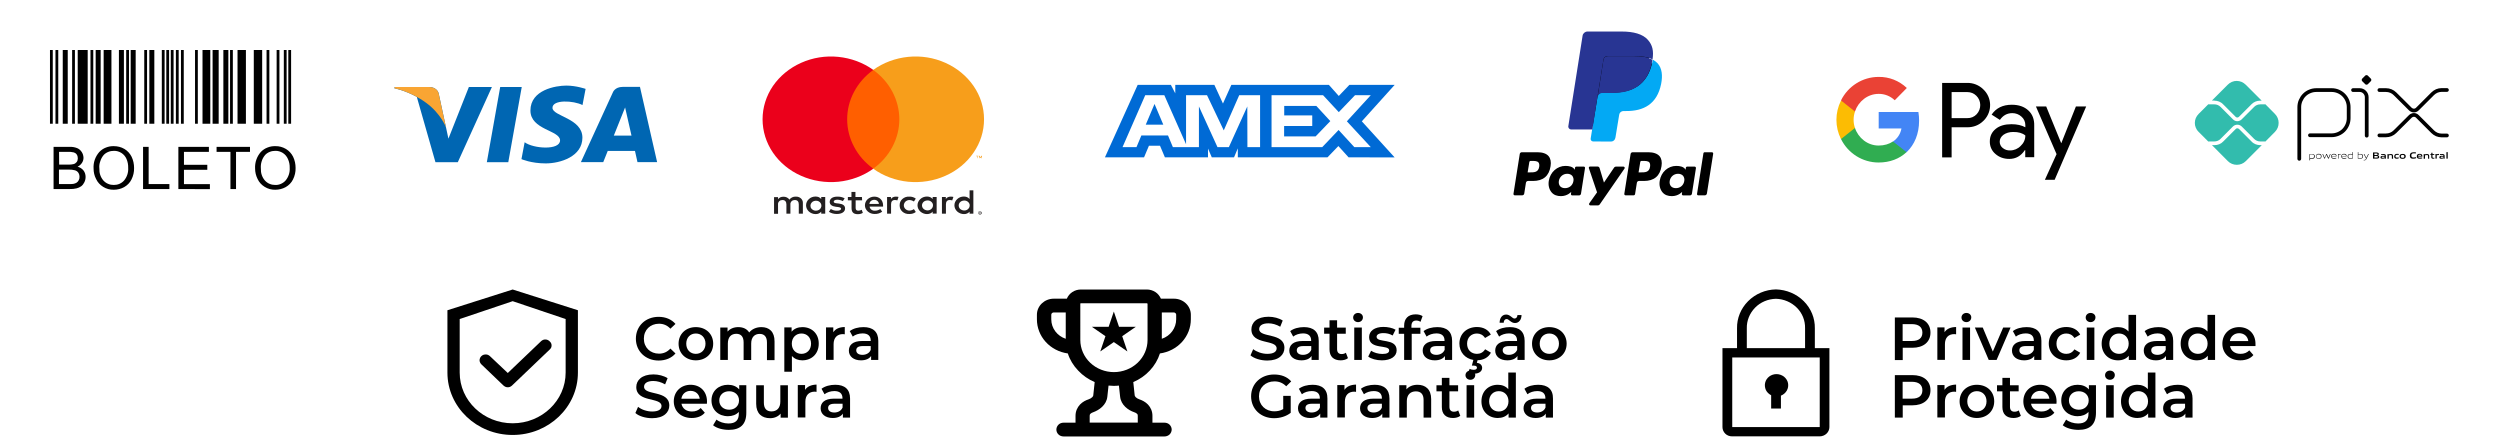 <svg xmlns="http://www.w3.org/2000/svg" xmlns:xlink="http://www.w3.org/1999/xlink" id="Camada_1" x="0px" y="0px" viewBox="0 0 2506 438" style="enable-background:new 0 0 2506 438;" xml:space="preserve"><style type="text/css">	.st0{fill-rule:evenodd;clip-rule:evenodd;}	.st1{fill:none;stroke:#000000;stroke-width:3.758;stroke-linecap:round;stroke-linejoin:round;}	.st2{fill:#32BCAD;}	.st3{fill:#4385F5;}	.st4{fill:#30AD51;}	.st5{fill:#FCBC03;}	.st6{fill:#EA4235;}	.st7{fill:#03A9F4;}	.st8{fill:#283593;}	.st9{fill-rule:evenodd;clip-rule:evenodd;fill:#006AD5;}	.st10{clip-path:url(#SVGID_00000167378092370547503060000014978187357672921765_);}	.st11{fill:#0066B2;}	.st12{fill:#F9A533;}	.st13{fill:#231F20;}	.st14{fill:#FF5F00;}	.st15{fill:#EB001B;}	.st16{fill:#F79E1B;}</style><path d="M1780.7,375c-2.6,0-5.2,0.9-7.2,2.4c-2.1,1.6-3.5,3.7-4.1,6.2c-0.6,2.4-0.3,5,0.7,7.3c1.1,2.3,3,4.1,5.3,5.3v13.3h9.8v-12.9 c2.5-1,4.6-2.8,5.9-5.1s1.7-4.9,1.2-7.5c-0.5-2.5-2-4.8-4.1-6.5C1786,375.9,1783.4,375,1780.7,375L1780.7,375z"></path><path d="M1819.2,349v-19.9c0.2-10.1-3.8-19.9-11.1-27.2c-7.3-7.3-17.3-11.5-27.9-11.8c-10.6,0.2-20.6,4.5-27.9,11.8 c-7.3,7.3-11.3,17.1-11.1,27.2V349h-14.6v79.1c0,2.5,1,4.8,2.8,6.6s4.3,2.7,6.9,2.7h87.7c2.6,0,5.1-1,6.9-2.7 c1.8-1.7,2.9-4.1,2.9-6.6V349H1819.2z M1751,329.1c-0.2-7.6,2.8-15,8.2-20.6s13-8.8,21-9c8,0.2,15.5,3.5,21,9 c5.5,5.5,8.4,12.9,8.2,20.6V349H1751V329.1z M1736.4,428.1v-69.8h87.7v69.8H1736.4z"></path><path d="M660.2,361.4c7,0,13-2.5,16.9-7.1l-5.1-4.9c-3.1,3.4-6.9,5.1-11.4,5.1c-8.8,0-15.2-6.2-15.2-15s6.4-15,15.2-15 c4.4,0,8.3,1.6,11.4,5l5.1-4.8c-4-4.6-9.9-7.1-16.9-7.1c-13.1,0-22.8,9.2-22.8,21.9S647.2,361.4,660.2,361.4z"></path><path d="M697.5,361.2c10.1,0,17.4-6.9,17.4-16.7c0-9.7-7.2-16.6-17.4-16.6c-10,0-17.3,6.9-17.3,16.6 C680.2,354.3,687.5,361.2,697.5,361.2z M697.5,354.7c-5.5,0-9.6-4-9.6-10.2s4.1-10.2,9.6-10.2c5.5,0,9.7,4,9.7,10.2 S703,354.7,697.5,354.7z"></path><path d="M763.2,327.9c-5.2,0-9.6,2.1-12.2,5.4c-2.3-3.7-6.2-5.4-11-5.4c-4.4,0-8.2,1.6-10.7,4.5v-4.1h-7.3v32.5h7.6v-16.5 c0-6.5,3.4-9.7,8.5-9.7c4.6,0,7.3,2.8,7.3,8.6v17.7h7.6v-16.5c0-6.5,3.5-9.7,8.5-9.7c4.6,0,7.3,2.8,7.3,8.6v17.7h7.6v-18.6 C776.5,332.4,771,327.9,763.2,327.9z"></path><path d="M804.3,327.9c-4.4,0-8.2,1.5-10.8,4.6v-4.3h-7.3v44.4h7.6v-15.8c2.6,3,6.3,4.4,10.4,4.4c9.5,0,16.5-6.6,16.5-16.7 C820.8,334.5,813.8,327.9,804.3,327.9z M803.4,354.7c-5.5,0-9.7-4-9.7-10.2s4.2-10.2,9.7-10.2c5.5,0,9.6,4,9.6,10.2 S808.9,354.7,803.4,354.7z"></path><path d="M835.3,333v-4.8H828v32.5h7.6V345c0-6.6,3.7-10.1,9.4-10.1c0.5,0,1.1,0.1,1.8,0.2v-7.3C841.4,327.9,837.5,329.6,835.3,333z"></path><path d="M865.6,327.9c-5.2,0-10.3,1.3-13.8,4l3,5.5c2.4-2,6.2-3.2,9.9-3.2c5.4,0,8.1,2.6,8.1,7.1v0.5h-8.4c-9.9,0-13.5,4.3-13.5,9.7 c0,5.7,4.7,9.7,12.1,9.7c4.9,0,8.4-1.6,10.2-4.4v4h7.2v-19.1C880.4,332.4,874.9,327.9,865.6,327.9z M864.5,355.7 c-3.9,0-6.2-1.8-6.2-4.5c0-2.4,1.4-4.3,6.6-4.3h7.9v3.8C871.5,354,868.2,355.7,864.5,355.7z"></path><path d="M653.7,419.2c11.7,0,17.2-5.9,17.2-12.7c0-15.7-25.3-9.7-25.3-18.8c0-3.2,2.7-5.8,9.3-5.8c3.7,0,7.9,1.1,11.8,3.4l2.5-6.2 c-3.7-2.4-9.1-3.8-14.2-3.8c-11.7,0-17.2,5.9-17.2,12.7c0,15.8,25.3,9.8,25.3,19c0,3.2-2.8,5.5-9.4,5.5c-5.2,0-10.7-1.9-14.1-4.7 l-2.7,6.2C640.4,417.2,647.1,419.2,653.7,419.2z"></path><path d="M708.7,402.5c0-10.2-6.9-16.8-16.5-16.8c-9.7,0-16.8,6.9-16.8,16.6s7.1,16.7,18,16.7c5.6,0,10.2-1.8,13.1-5.3l-4.1-4.7 c-2.3,2.4-5.2,3.5-8.8,3.5c-5.7,0-9.6-3-10.5-7.8h25.5C708.6,404.1,708.7,403.1,708.7,402.5z M692.2,391.8c5,0,8.6,3.2,9.2,7.9H683 C683.7,395,687.3,391.8,692.2,391.8z"></path><path d="M741,386.1v4.3c-2.7-3.2-6.7-4.7-11.3-4.7c-9.3,0-16.5,6.2-16.5,15.7s7.1,15.8,16.5,15.8c4.4,0,8.2-1.4,10.9-4.3v1.7 c0,6.6-3.2,9.9-10.4,9.9c-4.5,0-9.1-1.5-12-3.9l-3.4,5.7c3.7,3,9.7,4.6,15.8,4.6c11.4,0,17.5-5.4,17.5-17.2v-27.6H741z M730.9,410.7 c-5.8,0-9.9-3.8-9.9-9.3c0-5.5,4.1-9.2,9.9-9.2c5.7,0,9.9,3.7,9.9,9.2C740.8,406.9,736.6,410.7,730.9,410.7z"></path><path d="M782.2,386.1v16.5c0,6.5-3.6,9.8-8.9,9.8c-4.8,0-7.6-2.8-7.6-8.7v-17.5H758v18.6c0,9.8,5.7,14.4,14,14.4 c4.2,0,8-1.6,10.5-4.6v4.1h7.3v-32.5H782.2z"></path><path d="M807,390.8v-4.8h-7.3v32.5h7.6v-15.8c0-6.6,3.7-10.1,9.4-10.1c0.5,0,1.1,0.1,1.8,0.2v-7.3 C813.2,385.7,809.2,387.4,807,390.8z"></path><path d="M837.3,385.7c-5.2,0-10.3,1.3-13.8,4l3,5.5c2.4-2,6.2-3.2,9.9-3.2c5.4,0,8.1,2.6,8.1,7.1v0.5h-8.4c-9.9,0-13.5,4.3-13.5,9.7 c0,5.7,4.7,9.7,12.1,9.7c4.9,0,8.4-1.6,10.2-4.4v4h7.2v-19.1C852.1,390.2,846.7,385.7,837.3,385.7z M836.3,413.5 c-3.9,0-6.2-1.8-6.2-4.5c0-2.4,1.4-4.3,6.6-4.3h7.9v3.8C843.2,411.8,840,413.5,836.3,413.5z"></path><path d="M1270.3,361.4c11.7,0,17.2-5.9,17.2-12.7c0-15.7-25.3-9.7-25.3-18.8c0-3.2,2.7-5.8,9.3-5.8c3.7,0,7.9,1.1,11.8,3.4l2.5-6.2 c-3.7-2.4-9.1-3.8-14.2-3.8c-11.7,0-17.2,5.8-17.2,12.7c0,15.8,25.3,9.8,25.3,19c0,3.2-2.8,5.5-9.4,5.5c-5.2,0-10.7-2-14.1-4.7 l-2.7,6.2C1257,359.3,1263.7,361.4,1270.3,361.4z"></path><path d="M1307.1,327.9c-5.2,0-10.3,1.3-13.8,4l3,5.5c2.4-2,6.2-3.2,9.9-3.2c5.4,0,8.1,2.6,8.1,7.1v0.5h-8.4 c-9.9,0-13.5,4.3-13.5,9.7c0,5.7,4.7,9.7,12.1,9.7c4.9,0,8.4-1.6,10.2-4.4v4h7.2v-19.1C1321.9,332.4,1316.5,327.9,1307.1,327.9z  M1306.1,355.7c-3.9,0-6.2-1.8-6.2-4.5c0-2.4,1.4-4.3,6.6-4.3h7.9v3.8C1313,354,1309.8,355.7,1306.1,355.7z"></path><path d="M1349.1,353.6c-1.2,0.9-2.7,1.3-4.3,1.3c-2.9,0-4.5-1.7-4.5-4.9v-15.5h8.7v-6.1h-8.7v-7.4h-7.6v7.4h-5.4v6.1h5.4v15.7 c0,7.2,4.1,11,11.2,11c2.7,0,5.5-0.7,7.3-2.2L1349.1,353.6z"></path><path d="M1361.3,322.9c2.9,0,4.9-2.1,4.9-4.8c0-2.5-2.1-4.4-4.9-4.4c-2.8,0-4.9,2-4.9,4.6S1358.5,322.9,1361.3,322.9z M1357.5,360.8 h7.6v-32.5h-7.6V360.8z"></path><path d="M1385.2,361.2c9.1,0,14.8-4,14.8-10.1c0-12.7-20.1-6.9-20.1-13.5c0-2.1,2.2-3.7,6.8-3.7c3.1,0,6.2,0.6,9.3,2.4l2.9-5.8 c-2.9-1.8-7.9-2.8-12.2-2.8c-8.8,0-14.3,4-14.3,10.2c0,13,20.1,7.1,20.1,13.3c0,2.3-2,3.6-6.8,3.6c-4.1,0-8.5-1.3-11.3-3.2l-2.9,5.8 C1374.3,359.7,1379.7,361.2,1385.2,361.2z"></path><path d="M1419.7,321.3c1.6,0,3,0.5,4.2,1.3l2.1-5.7c-1.7-1.2-4.3-1.8-6.9-1.8c-7.6,0-11.6,4.4-11.6,11.3v2.1h-5.4v6.1h5.4v26.2h7.6 v-26.2h8.7v-6.1h-9v-1.9C1414.9,323.1,1416.5,321.3,1419.7,321.3z"></path><path d="M1440.8,327.9c-5.2,0-10.3,1.3-13.8,4l3,5.5c2.4-2,6.2-3.2,9.9-3.2c5.4,0,8.1,2.6,8.1,7.1v0.5h-8.4 c-9.9,0-13.5,4.3-13.5,9.7c0,5.7,4.7,9.7,12.1,9.7c4.9,0,8.4-1.6,10.2-4.4v4h7.2v-19.1C1455.6,332.4,1450.2,327.9,1440.8,327.9z  M1439.8,355.7c-3.9,0-6.2-1.8-6.2-4.5c0-2.4,1.4-4.3,6.6-4.3h7.9v3.8C1446.7,354,1443.5,355.7,1439.8,355.7z"></path><path d="M1480.5,354.7c-5.6,0-9.9-3.8-9.9-10.2c0-6.3,4.3-10.2,9.9-10.2c3.2,0,6.1,1.4,8.1,4.5l5.8-3.4c-2.5-4.9-7.6-7.6-13.9-7.6 c-10.3,0-17.6,6.9-17.6,16.6c0,8.6,5.7,15,14,16.4l-1.5,5.7h1.9c2.3,0,3.2,0.9,3.2,2c0,1.3-1,2.2-3.2,2.2c-1.5,0-2.9-0.3-4.1-1 l-1.4,3.6c1.5,0.9,3.4,1.3,5.6,1.3c5,0,8.3-2.3,8.3-5.8c0-2.6-1.7-4.7-5.3-5.1l0.7-2.6c6.1-0.1,11-2.9,13.4-7.6l-5.8-3.4 C1486.7,353.3,1483.8,354.7,1480.5,354.7z"></path><path d="M1510.3,319.8c2.2,0,4.3,4,8.3,4c3.9,0,6.5-3.2,6.6-8h-4.1c-0.1,2.2-1.3,3.5-3,3.5c-2.2,0-4.3-4-8.3-4 c-3.9,0-6.5,3.2-6.6,8.2h4.1C1507.4,321.1,1508.6,319.8,1510.3,319.8z M1513.5,327.9c-5.2,0-10.3,1.3-13.8,4l3,5.5 c2.4-2,6.2-3.2,9.9-3.2c5.4,0,8.1,2.6,8.1,7.1v0.5h-8.4c-9.9,0-13.5,4.3-13.5,9.7c0,5.7,4.7,9.7,12.1,9.7c4.9,0,8.4-1.6,10.2-4.4v4 h7.2v-19.1C1528.3,332.4,1522.9,327.9,1513.5,327.9z M1512.5,355.7c-3.9,0-6.2-1.8-6.2-4.5c0-2.4,1.4-4.3,6.6-4.3h7.9v3.8 C1519.4,354,1516.2,355.7,1512.5,355.7z"></path><path d="M1553,361.2c10.1,0,17.4-6.9,17.4-16.7c0-9.7-7.2-16.6-17.4-16.6c-10,0-17.3,6.9-17.3,16.6 C1535.7,354.3,1543,361.2,1553,361.2z M1553,354.7c-5.5,0-9.6-4-9.6-10.2s4.1-10.2,9.6-10.2c5.6,0,9.7,4,9.7,10.2 S1558.6,354.7,1553,354.7z"></path><path d="M1286.2,410.1c-2.7,1.6-5.7,2.2-8.8,2.2c-9,0-15.4-6.3-15.4-15c0-8.8,6.4-15,15.5-15c4.6,0,8.4,1.5,11.8,4.9l5-4.9 c-4-4.6-10-6.9-17.1-6.9c-13.3,0-23.1,9.2-23.1,21.9s9.8,21.9,23,21.9c6,0,12.2-1.8,16.7-5.4v-17h-7.5V410.1z"></path><path d="M1315.8,385.7c-5.2,0-10.3,1.3-13.8,4l3,5.5c2.4-2,6.2-3.2,9.9-3.2c5.4,0,8.1,2.6,8.1,7.1v0.5h-8.4 c-9.9,0-13.5,4.3-13.5,9.7c0,5.7,4.7,9.7,12.1,9.7c4.9,0,8.4-1.6,10.2-4.4v4h7.2v-19.1C1330.7,390.2,1325.2,385.7,1315.8,385.7z  M1314.8,413.5c-3.9,0-6.2-1.8-6.2-4.5c0-2.4,1.4-4.3,6.6-4.3h7.9v3.8C1321.8,411.8,1318.5,413.5,1314.8,413.5z"></path><path d="M1347.7,390.8v-4.8h-7.2v32.5h7.6v-15.8c0-6.6,3.6-10.1,9.4-10.1c0.6,0,1.1,0.1,1.8,0.2v-7.3 C1353.8,385.7,1349.9,387.4,1347.7,390.8z"></path><path d="M1378,385.7c-5.2,0-10.3,1.3-13.8,4l3,5.5c2.4-2,6.2-3.2,9.9-3.2c5.4,0,8.1,2.6,8.1,7.1v0.5h-8.4c-9.9,0-13.5,4.3-13.5,9.7 c0,5.7,4.7,9.7,12.1,9.7c4.9,0,8.4-1.6,10.2-4.4v4h7.2v-19.1C1392.8,390.2,1387.3,385.7,1378,385.7z M1376.9,413.5 c-3.9,0-6.2-1.8-6.2-4.5c0-2.4,1.4-4.3,6.6-4.3h7.9v3.8C1383.9,411.8,1380.6,413.5,1376.9,413.5z"></path><path d="M1421,385.7c-4.8,0-8.7,1.6-11.2,4.6v-4.2h-7.2v32.5h7.6v-16.5c0-6.5,3.7-9.8,9.1-9.8c4.9,0,7.7,2.8,7.7,8.6v17.7h7.6V400 C1434.6,390.2,1428.8,385.7,1421,385.7z"></path><path d="M1461.7,411.4c-1.2,0.9-2.7,1.3-4.3,1.3c-2.9,0-4.5-1.7-4.5-4.9v-15.5h8.7v-6.1h-8.7v-7.4h-7.6v7.4h-5.4v6.1h5.4v15.7 c0,7.2,4.1,11,11.2,11c2.7,0,5.5-0.7,7.3-2.2L1461.7,411.4z"></path><path d="M1473.9,380.7c2.9,0,4.9-2.1,4.9-4.8c0-2.5-2.1-4.4-4.9-4.4c-2.8,0-4.9,2-4.9,4.6C1469,378.7,1471.1,380.7,1473.9,380.7z  M1470.1,418.6h7.6v-32.5h-7.6V418.6z"></path><path d="M1511.9,373.4v16.7c-2.6-3-6.3-4.4-10.5-4.4c-9.4,0-16.4,6.5-16.4,16.6s7,16.7,16.4,16.7c4.4,0,8.2-1.5,10.8-4.6v4.2h7.3 v-45.2H1511.9z M1502.4,412.5c-5.5,0-9.7-4-9.7-10.2s4.2-10.2,9.7-10.2s9.7,4,9.7,10.2S1507.8,412.5,1502.4,412.5z"></path><path d="M1541.9,385.7c-5.2,0-10.3,1.3-13.8,4l3,5.5c2.4-2,6.2-3.2,9.9-3.2c5.4,0,8.1,2.6,8.1,7.1v0.5h-8.4 c-9.9,0-13.5,4.3-13.5,9.7c0,5.7,4.7,9.7,12.1,9.7c4.9,0,8.4-1.6,10.2-4.4v4h7.2v-19.1C1556.8,390.2,1551.3,385.7,1541.9,385.7z  M1540.9,413.5c-3.9,0-6.2-1.8-6.2-4.5c0-2.4,1.4-4.3,6.6-4.3h7.9v3.8C1547.9,411.8,1544.6,413.5,1540.9,413.5z"></path><path d="M1916.9,318.2h-17.5v42.7h7.9v-12.3h9.6c11.2,0,18.2-5.8,18.2-15.2C1935.1,323.9,1928.1,318.2,1916.9,318.2z M1916.5,341.8 h-9.3v-16.9h9.3c6.9,0,10.5,3.1,10.5,8.5S1923.5,341.8,1916.5,341.8z"></path><path d="M1949.2,333v-4.8h-7.2v32.5h7.6V345c0-6.6,3.6-10.1,9.4-10.1c0.6,0,1.1,0.1,1.8,0.2v-7.3 C1955.3,327.9,1951.4,329.6,1949.2,333z"></path><path d="M1971.1,322.9c2.9,0,4.9-2.1,4.9-4.8c0-2.5-2.1-4.4-4.9-4.4c-2.8,0-4.9,2-4.9,4.6S1968.3,322.9,1971.1,322.9z M1967.2,360.8 h7.6v-32.5h-7.6V360.8z"></path><path d="M2008,328.3l-10.4,24.1l-10.1-24.1h-7.9l13.9,32.5h7.9l14-32.5H2008z"></path><path d="M2031.5,327.9c-5.2,0-10.3,1.3-13.8,4l3,5.5c2.4-2,6.2-3.2,9.9-3.2c5.4,0,8.1,2.6,8.1,7.1v0.5h-8.4 c-9.9,0-13.5,4.3-13.5,9.7c0,5.7,4.7,9.7,12.1,9.7c4.9,0,8.4-1.6,10.2-4.4v4h7.2v-19.1C2046.3,332.4,2040.9,327.9,2031.5,327.9z  M2030.4,355.7c-3.9,0-6.2-1.8-6.2-4.5c0-2.4,1.4-4.3,6.6-4.3h7.9v3.8C2037.4,354,2034.2,355.7,2030.4,355.7z"></path><path d="M2071.3,361.2c6.3,0,11.4-2.7,13.9-7.6l-5.8-3.4c-2,3.1-4.9,4.5-8.1,4.5c-5.6,0-9.9-3.8-9.9-10.2c0-6.3,4.3-10.2,9.9-10.2 c3.2,0,6.1,1.4,8.1,4.5l5.8-3.4c-2.5-4.9-7.6-7.6-13.9-7.6c-10.3,0-17.6,6.9-17.6,16.6C2053.7,354.3,2061,361.2,2071.3,361.2z"></path><path d="M2095.6,322.9c2.9,0,4.9-2.1,4.9-4.8c0-2.5-2.1-4.4-4.9-4.4c-2.8,0-4.9,2-4.9,4.6S2092.8,322.9,2095.6,322.9z M2091.8,360.8 h7.6v-32.5h-7.6V360.8z"></path><path d="M2133.6,315.6v16.7c-2.6-3-6.3-4.4-10.5-4.4c-9.4,0-16.4,6.5-16.4,16.6c0,10.1,7,16.7,16.4,16.7c4.5,0,8.2-1.5,10.8-4.6v4.2 h7.3v-45.2H2133.6z M2124.1,354.7c-5.5,0-9.7-4-9.7-10.2s4.2-10.2,9.7-10.2c5.5,0,9.7,4,9.7,10.2S2129.6,354.7,2124.1,354.7z"></path><path d="M2163.6,327.9c-5.2,0-10.3,1.3-13.8,4l3,5.5c2.4-2,6.2-3.2,9.9-3.2c5.4,0,8.1,2.6,8.1,7.1v0.5h-8.4 c-9.9,0-13.5,4.3-13.5,9.7c0,5.7,4.7,9.7,12.1,9.7c4.9,0,8.4-1.6,10.2-4.4v4h7.2v-19.1C2178.4,332.4,2173,327.9,2163.6,327.9z  M2162.6,355.7c-3.9,0-6.2-1.8-6.2-4.5c0-2.4,1.4-4.3,6.6-4.3h7.9v3.8C2169.6,354,2166.3,355.7,2162.6,355.7z"></path><path d="M2212.8,315.6v16.7c-2.6-3-6.3-4.4-10.5-4.4c-9.4,0-16.4,6.5-16.4,16.6c0,10.1,7,16.7,16.4,16.7c4.4,0,8.2-1.5,10.8-4.6v4.2 h7.3v-45.2H2212.8z M2203.2,354.7c-5.5,0-9.7-4-9.7-10.2s4.2-10.2,9.7-10.2s9.7,4,9.7,10.2S2208.7,354.7,2203.2,354.7z"></path><path d="M2260.9,344.7c0-10.2-6.9-16.8-16.4-16.8c-9.7,0-16.8,6.9-16.8,16.6c0,9.7,7.1,16.7,18,16.7c5.6,0,10.2-1.8,13.1-5.3 l-4.1-4.7c-2.3,2.4-5.2,3.5-8.8,3.5c-5.7,0-9.6-3-10.5-7.8h25.5C2260.9,346.2,2260.9,345.3,2260.9,344.7z M2244.5,334 c5,0,8.6,3.2,9.2,7.9h-18.5C2235.9,337.2,2239.6,334,2244.5,334z"></path><path d="M1916.9,376h-17.5v42.6h7.9v-12.3h9.6c11.2,0,18.2-5.8,18.2-15.2C1935.1,381.7,1928.1,376,1916.9,376z M1916.5,399.6h-9.3 v-16.9h9.3c6.9,0,10.5,3.1,10.5,8.5S1923.5,399.6,1916.5,399.6z"></path><path d="M1949.2,390.8v-4.8h-7.2v32.5h7.6v-15.8c0-6.6,3.6-10.1,9.4-10.1c0.6,0,1.1,0.1,1.8,0.2v-7.3 C1955.3,385.7,1951.4,387.4,1949.2,390.8z"></path><path d="M1981.6,419c10.1,0,17.4-6.9,17.4-16.7s-7.2-16.6-17.4-16.6c-10,0-17.3,6.9-17.3,16.6S1971.6,419,1981.6,419z M1981.6,412.5 c-5.5,0-9.6-4-9.6-10.2s4.1-10.2,9.6-10.2c5.5,0,9.7,4,9.7,10.2S1987.1,412.5,1981.6,412.5z"></path><path d="M2023.6,411.4c-1.2,0.9-2.7,1.3-4.3,1.3c-2.9,0-4.5-1.7-4.5-4.9v-15.5h8.7v-6.1h-8.7v-7.4h-7.6v7.4h-5.4v6.1h5.4v15.7 c0,7.2,4.1,11,11.2,11c2.7,0,5.5-0.7,7.3-2.2L2023.6,411.4z"></path><path d="M2061.5,402.5c0-10.2-6.9-16.8-16.5-16.8c-9.7,0-16.8,6.9-16.8,16.6s7.1,16.7,18,16.7c5.6,0,10.2-1.8,13.1-5.3l-4.1-4.7 c-2.3,2.4-5.2,3.5-8.8,3.5c-5.7,0-9.6-3-10.5-7.8h25.5C2061.5,404.1,2061.5,403.1,2061.5,402.5z M2045.1,391.8c5,0,8.6,3.2,9.2,7.9 h-18.5C2036.6,395,2040.2,391.8,2045.1,391.8z"></path><path d="M2093.9,386.1v4.3c-2.7-3.2-6.7-4.7-11.3-4.7c-9.3,0-16.4,6.2-16.4,15.7s7.1,15.8,16.4,15.8c4.4,0,8.2-1.4,10.9-4.3v1.7 c0,6.6-3.2,9.9-10.4,9.9c-4.5,0-9.1-1.5-12-3.9l-3.4,5.7c3.7,3,9.8,4.6,15.8,4.6c11.4,0,17.5-5.4,17.5-17.2v-27.6H2093.9z  M2083.8,410.7c-5.8,0-9.9-3.8-9.9-9.3c0-5.5,4.1-9.2,9.9-9.2c5.7,0,9.9,3.7,9.9,9.2C2093.7,406.9,2089.5,410.7,2083.8,410.7z"></path><path d="M2115,380.7c2.9,0,4.9-2.1,4.9-4.8c0-2.5-2.1-4.4-4.9-4.4c-2.8,0-4.9,2-4.9,4.6C2110.1,378.7,2112.2,380.7,2115,380.7z  M2111.2,418.6h7.6v-32.5h-7.6V418.6z"></path><path d="M2153,373.4v16.7c-2.6-3-6.3-4.4-10.5-4.4c-9.4,0-16.4,6.5-16.4,16.6s7,16.7,16.4,16.7c4.4,0,8.2-1.5,10.8-4.6v4.2h7.3 v-45.2H2153z M2143.5,412.5c-5.5,0-9.7-4-9.7-10.2s4.2-10.2,9.7-10.2s9.7,4,9.7,10.2S2148.9,412.5,2143.5,412.5z"></path><path d="M2183,385.7c-5.2,0-10.3,1.3-13.8,4l3,5.5c2.4-2,6.2-3.2,9.9-3.2c5.4,0,8.1,2.6,8.1,7.1v0.5h-8.4c-9.9,0-13.5,4.3-13.5,9.7 c0,5.7,4.7,9.7,12.1,9.7c4.9,0,8.4-1.6,10.2-4.4v4h7.2v-19.1C2197.8,390.2,2192.4,385.7,2183,385.7z M2182,413.5 c-3.9,0-6.2-1.8-6.2-4.5c0-2.4,1.4-4.3,6.6-4.3h7.9v3.8C2188.9,411.8,2185.7,413.5,2182,413.5z"></path><path d="M513.9,290.2L448.5,311v62.5c0,34.5,29.3,62.5,65.4,62.5c36.1,0,65.4-28,65.4-62.5V311L513.9,290.2z M567,373.5 c0,28-23.8,50.8-53.1,50.8c-29.3,0-53.1-22.7-53.1-50.8v-53.7l53.1-17.9l53.1,17.9V373.5z"></path><path d="M491.1,357c-0.6-0.5-1.2-1-2-1.3c-0.7-0.3-1.5-0.4-2.3-0.4s-1.6,0.2-2.3,0.4c-0.7,0.3-1.4,0.7-2,1.3c-0.6,0.5-1,1.2-1.3,1.9 c-0.3,0.7-0.5,1.5-0.5,2.2c0,0.8,0.2,1.5,0.5,2.2c0.3,0.7,0.8,1.4,1.3,1.9l22,21.1l0.4,0.3c0.5,0.5,1.2,0.9,1.9,1.2 c0.7,0.3,1.5,0.4,2.2,0.4c0.8,0,1.5-0.1,2.2-0.4c0.7-0.3,1.3-0.7,1.9-1.2l38.1-36.4c0.5-0.5,1-1.1,1.3-1.8c0.3-0.7,0.4-1.4,0.4-2.1 c0-0.7-0.1-1.4-0.4-2.1c-0.3-0.7-0.7-1.3-1.3-1.8l-0.5-0.5c-0.5-0.5-1.2-0.9-1.9-1.2c-0.7-0.3-1.5-0.4-2.2-0.4 c-0.8,0-1.5,0.1-2.2,0.4c-0.7,0.3-1.3,0.7-1.9,1.2l-33.5,32L491.1,357z"></path><path class="st0" d="M1070.4,354.3c-8.6-1.2-16.5-5.3-22.2-11.6c-5.7-6.3-8.8-14.3-8.8-22.6v-4.6c0-8.9,7.6-16.1,16.9-16.1h13.1 c2.2-5.4,7.7-9.2,14.1-9.2h66.1c3,0,6,0.9,8.5,2.5c2.5,1.6,4.4,4,5.6,6.7h13.1c9.3,0,16.9,7.2,16.9,16.1v4.6 c0,8.3-3.1,16.3-8.8,22.6c-5.7,6.3-13.6,10.4-22.2,11.6c-2,6.3-5.5,12.2-10.1,17.1c-4.6,5-10.3,8.9-16.6,11.6l1.4,13.3 c0.1,0.5,0.3,1.1,1.1,1.9c0.8,0.8,2.1,1.6,3.6,2.1c2.7,0.9,6,2.5,8.6,5.2c2.7,2.9,4.5,6.7,4.5,11.3v6.9h12.1c1.9,0,3.8,0.7,5.1,2 c1.3,1.3,2.1,3.1,2.1,4.9c0,1.8-0.8,3.6-2.1,4.9c-1.4,1.3-3.2,2-5.1,2h-101.2c-1.9,0-3.8-0.7-5.1-2c-1.4-1.3-2.1-3.1-2.1-4.9 c0-1.8,0.8-3.6,2.1-4.9c1.3-1.3,3.2-2,5.1-2h12v-6.9c0-4.6,1.8-8.4,4.5-11.3c2.6-2.7,5.8-4.3,8.6-5.2c1.3-0.4,2.6-1.2,3.6-2.1 c0.8-0.8,1.1-1.4,1.1-1.9l1.4-13.3c-6.3-2.7-12-6.6-16.6-11.6C1075.9,366.4,1072.4,360.6,1070.4,354.3L1070.4,354.3z M1068.3,313.2 h-12.1c-0.6,0-1.2,0.2-1.7,0.7c-0.5,0.4-0.7,1-0.7,1.6v4.6c0,9,6,16.7,14.5,19.5V313.2z M1111.2,386.5l-1.2,11.1 c-0.9,8.5-8.3,13.5-14.1,15.6c-1.1,0.3-2.1,0.9-2.9,1.6c-0.4,0.4-0.7,0.9-0.7,1.9v6.9h48.2v-6.9c0-1.1-0.3-1.6-0.7-1.9 c-0.8-0.7-1.8-1.3-2.9-1.6c-5.9-2-13.2-7.1-14.1-15.6l-1.2-11.1C1118.2,386.9,1114.7,386.9,1111.2,386.5L1111.2,386.5z  M1164.6,339.6v-26.4h12c0.6,0,1.2,0.2,1.7,0.7c0.5,0.4,0.7,1,0.7,1.6v4.6c0,4.3-1.4,8.5-4,12 C1172.5,335.5,1168.9,338.2,1164.6,339.6L1164.6,339.6z M1082.8,304.6c0-0.3,0.3-0.6,0.7-0.6h66.1c0.4,0,0.7,0.3,0.7,0.6v36.2 c0,8.5-3.5,16.7-9.9,22.8c-6.3,6-14.9,9.4-23.8,9.4c-8.9,0-17.5-3.4-23.8-9.4c-6.3-6-9.9-14.2-9.9-22.8V304.6L1082.8,304.6z"></path><path d="M1116.5,312.3l5.2,15.3h16.8l-13.6,9.4l5.2,15.3l-13.6-9.4l-13.6,9.4l5.2-15.3l-13.6-9.4h16.8L1116.5,312.3z"></path><path class="st1" d="M2304.8,159.2v-51.7c0-2.3,0.4-4.5,1.3-6.6c0.9-2.1,2.1-4,3.7-5.6c1.6-1.6,3.5-2.9,5.6-3.7 c2.1-0.9,4.3-1.3,6.6-1.3h15.2c4.6,0,8.9,1.8,12.1,5c3.2,3.2,5,7.6,5,12.1v11c0,4.6-1.8,8.9-5,12.2c-3.2,3.2-7.6,5-12.2,5h-21.6"></path><path class="st1" d="M2358.7,90.3h6.6c1.9,0,3.7,0.7,5,2.1c1.3,1.3,2.1,3.1,2.1,5V136"></path><path d="M2370.9,84.4l-3-3c-0.2-0.2-0.3-0.4-0.4-0.6c-0.1-0.2-0.1-0.5-0.1-0.7c0-0.3,0-0.5,0.1-0.7c0.1-0.2,0.2-0.4,0.4-0.6l3-3 c0.2-0.2,0.4-0.3,0.6-0.4s0.5-0.1,0.7-0.1s0.5,0,0.7,0.1s0.4,0.2,0.6,0.4l3,3c0.2,0.2,0.3,0.4,0.4,0.6c0.1,0.2,0.1,0.5,0.1,0.7 c0,0.3,0,0.5-0.1,0.7c-0.1,0.2-0.2,0.4-0.4,0.6l-3,3c-0.2,0.2-0.4,0.3-0.6,0.4c-0.2,0.1-0.5,0.1-0.7,0.1s-0.5,0-0.7-0.1 C2371.3,84.7,2371.1,84.5,2370.9,84.4"></path><path class="st1" d="M2385.1,90.3h6.6c3.4,0,6.6,1.3,9,3.7l15.4,15.3c0.5,0.5,1,0.8,1.7,1.1c0.6,0.3,1.3,0.4,1.9,0.4 c0.7,0,1.3-0.1,1.9-0.4c0.6-0.3,1.2-0.6,1.6-1.1l15.3-15.3c1.2-1.2,2.6-2.1,4.1-2.8c1.5-0.6,3.2-1,4.9-1h5.3"></path><path class="st1" d="M2385.1,135.7h6.6c3.4,0,6.6-1.3,9-3.7l15.4-15.3c0.5-0.5,1-0.8,1.7-1.1c0.6-0.3,1.3-0.4,1.9-0.4 c0.7,0,1.3,0.1,1.9,0.4c0.6,0.3,1.2,0.6,1.6,1.1l15.3,15.3c1.2,1.2,2.6,2.1,4.1,2.8c1.5,0.6,3.2,1,4.9,1h5.3"></path><path class="st2" d="M2265.7,145.5c-1.6,0-3.2-0.3-4.7-0.9c-1.5-0.6-2.9-1.5-4-2.7l-12.6-12.6c-0.5-0.4-1-0.7-1.7-0.7 c-0.6,0-1.2,0.2-1.6,0.7l-12.6,12.6c-1.1,1.2-2.5,2.1-4,2.7c-1.5,0.6-3.1,0.9-4.7,0.9h-2.5l15.9,16c2.4,2.4,5.6,3.7,9,3.7 c3.4,0,6.6-1.3,9-3.7l16-16L2265.7,145.5z"></path><path class="st2" d="M2219.7,100.9c1.6,0,3.2,0.3,4.7,0.9s2.9,1.5,4,2.7l12.6,12.6c0.4,0.4,1,0.7,1.6,0.7c0.6,0,1.2-0.2,1.7-0.7 l12.6-12.6c1.1-1.1,2.5-2.1,4-2.7c1.5-0.6,3.1-0.9,4.7-0.9h1.5l-16-16c-1.2-1.2-2.6-2.1-4.1-2.8c-1.6-0.6-3.2-1-4.9-1 c-1.7,0-3.3,0.3-4.9,1c-1.5,0.6-2.9,1.6-4.1,2.8l-15.9,15.9H2219.7z"></path><path class="st2" d="M2280.4,114.2l-9.6-9.7c-0.2,0.1-0.4,0.1-0.7,0.1h-4.4c-2.3,0-4.5,0.9-6.1,2.5l-12.6,12.6c-0.6,0.6-1.2,1-2,1.3 c-0.7,0.3-1.5,0.5-2.3,0.5c-1.6,0-3.1-0.6-4.3-1.8l-12.6-12.6c-1.6-1.6-3.8-2.5-6.1-2.5h-5.4c-0.2,0-0.4,0-0.7-0.1l-9.7,9.7 c-1.2,1.2-2.1,2.6-2.8,4.1c-0.6,1.5-1,3.2-1,4.9c0,1.7,0.3,3.3,1,4.9c0.6,1.5,1.6,3,2.8,4.1l9.7,9.7c0.2-0.1,0.4-0.1,0.7-0.1h5.4 c2.3,0,4.5-0.9,6.1-2.5l12.6-12.6c1.2-1.1,2.7-1.7,4.3-1.7c1.6,0,3.1,0.6,4.3,1.7l12.6,12.6c1.6,1.6,3.8,2.5,6.1,2.5h4.4 c0.2,0,0.5,0.1,0.7,0.1l9.6-9.7c2.4-2.4,3.7-5.6,3.7-9C2284.1,119.8,2282.8,116.6,2280.4,114.2"></path><path d="M2317.9,154.8c-0.8,0-1.6,0.2-2.4,0.4v3.1c0.6,0.2,1.2,0.3,1.8,0.3c1.6,0,2.3-0.5,2.3-1.9 C2319.7,155.4,2319.1,154.8,2317.9,154.8L2317.9,154.8z M2315,160.7v-6.2h0.4l0.1,0.3c0.8-0.2,1.6-0.3,2.5-0.4 c0.6,0,1.2,0.1,1.6,0.5c0.2,0.2,0.4,0.6,0.6,0.9c0.1,0.3,0.2,0.7,0.1,1c0,0.4-0.1,0.8-0.2,1.1c-0.2,0.4-0.4,0.7-0.8,0.9 c-0.6,0.3-1.2,0.4-1.8,0.4c-0.6,0-1.3-0.1-1.9-0.3v1.8H2315z"></path><path d="M2324.2,154.8c-1.6,0-2.3,0.5-2.3,1.9c0,1.4,0.7,2,2.3,2c1.6,0,2.3-0.5,2.3-1.9C2326.5,155.4,2325.8,154.8,2324.2,154.8 L2324.2,154.8z M2326.3,158.7c-0.6,0.4-1.3,0.6-2,0.5c-0.7,0-1.4-0.1-2-0.5c-0.3-0.2-0.5-0.5-0.6-0.9c-0.1-0.3-0.2-0.7-0.2-1.1 c0-0.4,0-0.7,0.2-1.1c0.1-0.3,0.4-0.6,0.6-0.9c0.6-0.4,1.3-0.6,2-0.5c0.7,0,1.4,0.1,2,0.5c0.3,0.2,0.5,0.5,0.6,0.9 c0.1,0.3,0.2,0.7,0.2,1.1c0,0.4,0,0.7-0.2,1.1C2326.8,158.1,2326.6,158.4,2326.3,158.7"></path><path d="M2333.8,159l-1.8-3.8h0l-1.7,3.8h-0.4l-1.9-4.6h0.6l1.6,3.8h0l1.7-3.8h0.5l1.7,3.8h0l1.5-3.8h0.6l-1.9,4.6H2333.8z"></path><path d="M2339.5,154.8c-1.5,0-2,0.6-2,1.6h4.1C2341.5,155.4,2341,154.8,2339.5,154.8L2339.5,154.8z M2339.5,159.1 c-0.7,0.1-1.4-0.1-1.9-0.5c-0.3-0.2-0.5-0.5-0.6-0.9c-0.1-0.3-0.2-0.7-0.2-1c0-0.4,0.1-0.7,0.2-1.1c0.1-0.3,0.4-0.6,0.7-0.9 c0.5-0.3,1.1-0.5,1.8-0.5c0.6,0,1.3,0.1,1.8,0.4c0.7,0.4,0.8,1.2,0.8,2.1h-4.7c0,0.9,0.3,1.8,2.1,1.8c0.8,0,1.6-0.1,2.4-0.3v0.5 C2341.1,159,2340.3,159.1,2339.5,159.1"></path><path d="M2343.6,159v-4.6h0.4l0,0.3c0.7-0.2,1.5-0.4,2.3-0.4h0.1v0.5h-0.1c-0.7,0-1.4,0.1-2.2,0.4v3.8L2343.6,159z"></path><path d="M2349.5,154.8c-1.5,0-2,0.6-2,1.6h4.1C2351.6,155.4,2351,154.8,2349.5,154.8L2349.5,154.8z M2349.6,159.1 c-0.7,0.1-1.4-0.1-1.9-0.5c-0.2-0.2-0.4-0.5-0.6-0.9c-0.1-0.3-0.2-0.7-0.2-1c0-0.4,0.1-0.7,0.2-1.1c0.1-0.3,0.4-0.6,0.7-0.9 c0.5-0.3,1.1-0.5,1.8-0.5c0.6,0,1.3,0.1,1.8,0.4c0.7,0.4,0.8,1.2,0.8,2.1h-4.7c0,0.9,0.3,1.8,2.1,1.8c0.8,0,1.6-0.1,2.4-0.3v0.5 C2351.2,159,2350.4,159.1,2349.6,159.1"></path><path d="M2358,155.1c-0.6-0.2-1.2-0.3-1.8-0.3c-1.6,0-2.3,0.5-2.3,1.9c0,1.4,0.6,1.9,1.8,1.9c0.8,0,1.6-0.2,2.4-0.4V155.1z  M2358.1,159l0-0.3c-0.8,0.2-1.6,0.4-2.5,0.4c-0.6,0-1.2-0.1-1.6-0.5c-0.3-0.2-0.5-0.5-0.6-0.9c-0.1-0.3-0.2-0.7-0.1-1 c0-0.4,0.1-0.8,0.2-1.1c0.2-0.4,0.4-0.6,0.8-0.9c0.6-0.3,1.2-0.4,1.8-0.4c0.6,0,1.3,0.1,1.9,0.3v-2.1h0.5v6.5H2358.1z"></path><path d="M2366.3,154.8c-0.8,0-1.6,0.2-2.4,0.4v3.1c0.6,0.2,1.2,0.3,1.9,0.3c1.6,0,2.3-0.5,2.3-1.9 C2368.1,155.4,2367.5,154.8,2366.3,154.8L2366.3,154.8z M2367.7,158.7c-0.6,0.3-1.2,0.4-1.8,0.4c-0.7,0-1.4-0.1-2-0.3v0.2h-0.4v-6.5 h0.5v2.2c0.8-0.2,1.6-0.3,2.4-0.4c0.6,0,1.2,0.1,1.6,0.5c0.2,0.2,0.4,0.6,0.6,0.9c0.1,0.3,0.2,0.7,0.1,1c0,0.4-0.1,0.8-0.2,1.1 C2368.3,158.2,2368,158.5,2367.7,158.7"></path><path d="M2369.4,160.8v-0.5c0.3,0,0.5,0,0.7,0c0.3,0,0.6-0.1,0.9-0.2c0.3-0.2,0.4-0.4,0.6-0.7l0.2-0.4l-2.4-4.6h0.6l2,3.9h0l1.9-3.9 h0.6l-2.5,5.1c-0.5,0.9-1,1.2-1.9,1.2C2369.8,160.8,2369.6,160.8,2369.4,160.8z"></path><path d="M2381.9,156.4h-1.8v1.6h1.8c1.2,0,1.7-0.1,1.7-0.8C2383.6,156.5,2382.9,156.4,2381.9,156.4L2381.9,156.4z M2381.5,153.8 h-1.4v1.6h1.5c1.2,0,1.7-0.1,1.7-0.8C2383.2,153.9,2382.6,153.8,2381.5,153.8L2381.5,153.8z M2384.3,158.6c-0.7,0.4-1.4,0.4-2.9,0.4 h-2.7v-6.2h2.6c1.2,0,2,0,2.6,0.4c0.2,0.1,0.4,0.3,0.5,0.5c0.1,0.2,0.2,0.5,0.1,0.7c0,0.3-0.1,0.6-0.2,0.9c-0.2,0.2-0.4,0.4-0.7,0.5 v0c0.8,0.2,1.3,0.6,1.3,1.5c0,0.2,0,0.5-0.1,0.7C2384.7,158.3,2384.5,158.5,2384.3,158.6"></path><path d="M2390.3,157.1c-0.5,0-1.1-0.1-1.6-0.1c-0.9,0-1.3,0.2-1.3,0.6c0,0.4,0.3,0.6,1,0.6c0.7,0,1.3-0.1,1.9-0.3V157.1z  M2390.6,159l0-0.3c-0.8,0.2-1.6,0.4-2.5,0.4c-0.5,0-1-0.1-1.4-0.3c-0.2-0.1-0.3-0.3-0.4-0.5c-0.1-0.2-0.1-0.4-0.1-0.6 c0-0.3,0.1-0.5,0.2-0.7c0.1-0.2,0.3-0.4,0.6-0.5c0.6-0.2,1.1-0.3,1.7-0.3c0.5,0,1.1,0,1.7,0.1v-0.1c0-0.7-0.5-0.9-1.8-0.9 c-0.5,0-1.1,0-1.7,0.1v-0.9c0.6-0.1,1.4-0.1,2-0.1c0.7-0.1,1.5,0.1,2.1,0.4c0.5,0.4,0.6,0.9,0.6,1.6v2.7L2390.6,159z"></path><path d="M2397.6,159v-2.5c0-0.8-0.4-1.1-1.2-1.1c-0.6,0-1.2,0.1-1.9,0.3v3.4h-1.3v-4.6h1l0.1,0.3c0.8-0.2,1.6-0.4,2.4-0.4 c0.6,0,1.1,0.1,1.6,0.5c0.2,0.2,0.3,0.4,0.4,0.7c0.1,0.2,0.1,0.5,0.1,0.8v2.8L2397.6,159z"></path><path d="M2402.4,159.1c-0.6,0-1.2-0.1-1.7-0.5c-0.3-0.2-0.5-0.5-0.6-0.9c-0.1-0.3-0.2-0.7-0.1-1c0-0.4,0.1-0.8,0.2-1.1 c0.2-0.3,0.4-0.6,0.7-0.9c0.6-0.3,1.3-0.5,2-0.5c0.5,0,1,0,1.6,0.1v1c-0.5,0-1-0.1-1.5-0.1c-1.2,0-1.8,0.4-1.8,1.4s0.4,1.4,1.4,1.4 c0.7,0,1.3-0.1,1.9-0.2v0.9C2403.9,159,2403.2,159.1,2402.4,159.1z"></path><path d="M2408.4,155.3c-1.2,0-1.8,0.4-1.8,1.4c0,1,0.5,1.5,1.8,1.5c1.2,0,1.7-0.4,1.7-1.4C2410.1,155.7,2409.6,155.3,2408.4,155.3 L2408.4,155.3z M2410.6,158.7c-0.7,0.4-1.4,0.5-2.2,0.5c-0.8,0.1-1.5-0.1-2.2-0.5c-0.3-0.2-0.5-0.5-0.7-0.8 c-0.1-0.3-0.2-0.7-0.2-1.1c0-0.4,0-0.7,0.2-1.1c0.1-0.3,0.4-0.6,0.7-0.9c0.7-0.4,1.4-0.5,2.2-0.5c0.8-0.1,1.5,0.1,2.2,0.5 c0.3,0.2,0.5,0.5,0.7,0.8c0.1,0.3,0.2,0.7,0.2,1.1c0,0.4,0,0.7-0.2,1.1C2411.1,158.1,2410.9,158.4,2410.6,158.7"></path><path d="M2418.8,159.1c-0.8,0.1-1.6-0.2-2.2-0.6c-0.7-0.6-1-1.6-1-2.6c0-0.5,0.1-1,0.3-1.5c0.2-0.5,0.6-0.9,1-1.2 c0.8-0.4,1.7-0.6,2.6-0.6c0.7,0,1.4,0,2.2,0.1v1.1c-0.7-0.1-1.5-0.1-2.1-0.1c-1.8,0-2.5,0.7-2.5,2.1s0.7,2.1,2,2.1 c0.9,0,1.9-0.2,2.8-0.4v1.1C2420.8,159,2419.8,159.1,2418.8,159.1"></path><path d="M2425.5,155.1c-1.1,0-1.5,0.4-1.5,1.1h3C2427,155.5,2426.6,155.1,2425.5,155.1z M2425.3,159.1c-0.7,0.1-1.4-0.1-1.9-0.5 c-0.3-0.2-0.5-0.5-0.6-0.9c-0.1-0.3-0.2-0.7-0.2-1c0-0.4,0.1-0.7,0.2-1.1c0.1-0.3,0.4-0.6,0.6-0.9c0.6-0.4,1.3-0.5,2-0.5 c0.7,0,1.4,0.1,2,0.5c0.7,0.5,0.8,1.3,0.8,2.3h-4.3c0,0.7,0.4,1.1,1.7,1.1c0.8,0,1.6-0.1,2.4-0.2v0.9 C2427.1,159,2426.2,159.1,2425.3,159.1z"></path><path d="M2433.9,159v-2.5c0-0.8-0.4-1.1-1.2-1.1c-0.6,0-1.2,0.1-1.9,0.3v3.4h-1.3v-4.6h1l0,0.3c0.8-0.2,1.6-0.4,2.4-0.4 c0.6,0,1.1,0.1,1.6,0.5c0.2,0.2,0.3,0.4,0.4,0.7c0.1,0.2,0.1,0.5,0.1,0.8v2.8L2433.9,159z"></path><path d="M2438.8,159.1c-0.3,0-0.6,0-0.8-0.1s-0.5-0.3-0.6-0.5c-0.3-0.4-0.4-0.9-0.3-1.4v-1.7h-0.9v-0.9h0.9l0.1-1.4h1.1v1.4h1.8v0.9 h-1.8v1.5c0,0.3,0,0.6,0.1,0.9c0.1,0.1,0.2,0.3,0.4,0.3c0.1,0.1,0.3,0.1,0.5,0.1c0.3,0,0.6,0,0.9-0.1v0.9 C2439.7,159.1,2439.3,159.1,2438.8,159.1"></path><path d="M2441.3,159v-4.6h1l0.1,0.3c0.7-0.2,1.5-0.4,2.2-0.4h0.2v1.1c-0.1,0-0.3,0-0.4,0c-0.6,0-1.2,0.1-1.8,0.2v3.4L2441.3,159z"></path><path d="M2449.4,157.1c-0.5,0-1.1-0.1-1.6-0.1c-0.9,0-1.3,0.2-1.3,0.6s0.3,0.6,1,0.6c0.6,0,1.3-0.1,1.9-0.3V157.1z M2449.7,159 l-0.1-0.3c-0.8,0.2-1.6,0.4-2.5,0.4c-0.5,0-1-0.1-1.4-0.3c-0.2-0.1-0.3-0.3-0.4-0.5c-0.1-0.2-0.1-0.4-0.1-0.6c0-0.3,0.1-0.5,0.2-0.8 c0.1-0.2,0.4-0.4,0.6-0.5c0.5-0.2,1.1-0.3,1.7-0.2c0.5,0,1.1,0,1.6,0.1v-0.1c0-0.7-0.5-0.9-1.8-0.9c-0.5,0-1.1,0-1.7,0.1v-0.9 c0.6-0.1,1.4-0.1,2-0.1c0.7-0.1,1.5,0.1,2.1,0.4c0.5,0.4,0.6,0.9,0.6,1.6v2.7L2449.7,159z"></path><path d="M2452.3,152.5h1.3v6.5h-1.3V152.5z"></path><path class="st0" d="M1956.3,157.8v-30.2h15.6c6.4,0,11.8-2.1,16.2-6.4l1.1-1.1c8-8.8,7.5-22.4-1.1-30.5c-4.3-4.3-10.2-6.6-16.2-6.5 h-25.1v74.7H1956.3z M1956.3,118.4V92.3h15.8c3.4,0,6.6,1.3,9,3.7c5.1,5,5.2,13.3,0.3,18.5c-2.4,2.6-5.8,4-9.3,3.9H1956.3z  M2033.2,110.7c-4.1-3.8-9.6-5.7-16.6-5.7c-9,0-15.7,3.3-20.2,9.9l8.3,5.3c3.1-4.5,7.2-6.8,12.5-6.8c3.3,0,6.6,1.2,9.1,3.5 c2.5,2.1,3.9,5.2,3.9,8.5v2.2c-3.6-2-8.2-3.1-13.9-3.1c-6.6,0-11.9,1.5-15.8,4.7c-3.9,3.2-5.9,7.3-5.9,12.6 c-0.1,4.8,1.9,9.4,5.6,12.5c3.7,3.3,8.4,5,13.9,5c6.5,0,11.7-2.9,15.6-8.8h0.4v7.1h9v-31.5C2039.3,119.7,2037.3,114.4,2033.2,110.7z  M2007.6,148.4c-1.9-1.4-3.1-3.8-3.1-6.3c0-2.8,1.3-5.1,3.8-7c2.6-1.8,5.8-2.8,9.6-2.8c5.3-0.1,9.4,1.1,12.3,3.5 c0,4.1-1.6,7.6-4.7,10.5c-2.8,2.9-6.6,4.5-10.6,4.5C2012.3,150.9,2009.7,150.1,2007.6,148.4z M2059.6,180.2l31.6-73.5h-10.3 l-14.6,36.7h-0.2l-15-36.7h-10.3l20.7,47.8l-11.7,25.7H2059.6z"></path><path class="st3" d="M1923.7,121c0-2.9-0.2-5.8-0.7-8.7h-39.8v16.5h22.8c-0.9,5.3-4,10.1-8.4,13v10.7h13.6 C1919.1,145.1,1923.7,134.1,1923.7,121z"></path><path class="st4" d="M1883.1,162.9c11.4,0,21-3.8,28-10.4l-13.6-10.7c-3.8,2.6-8.7,4.1-14.4,4.1c-11,0-20.4-7.6-23.7-17.7h-14v11.1 C1852.5,153.8,1867.2,162.9,1883.1,162.9z"></path><path class="st5" d="M1859.4,128.3c-1.8-5.3-1.8-11.1,0-16.4v-11h-14c-6.1,12.1-6.1,26.4,0,38.5L1859.4,128.3z"></path><path class="st6" d="M1883.1,94.1c6-0.1,11.8,2.2,16.2,6.4l12.1-12.3c-7.7-7.3-17.8-11.3-28.3-11.1c-16,0-30.6,9.2-37.7,23.6 l14,11.1C1862.8,101.7,1872.1,94.1,1883.1,94.1z"></path><path class="st0" d="M1541.1,152.6h-15.6c-1.1,0-2,0.8-2.1,1.8l-6.3,39.9c-0.1,0.8,0.5,1.5,1.3,1.5h7.4c1.1,0,2-0.8,2.1-1.8 l1.7-10.8c0.2-1.1,1.1-1.8,2.1-1.8h4.9c10.3,0,16.2-5,17.7-14.8c0.7-4.3,0-7.7-2-10.1C1550.2,154,1546.3,152.6,1541.1,152.6z  M1542.9,167.2c-0.9,5.6-5.1,5.6-9.3,5.6h-2.3l1.7-10.4c0.1-0.6,0.7-1.1,1.3-1.1h1.1c2.8,0,5.5,0,6.8,1.6 C1542.9,163.8,1543.2,165.2,1542.9,167.2z M1587.6,167h-7.5c-0.6,0-1.2,0.5-1.3,1.1l-0.3,2.1l-0.5-0.8c-1.6-2.3-5.2-3.1-8.8-3.1 c-8.2,0-15.3,6.2-16.7,15c-0.7,4.4,0.3,8.5,2.8,11.5c2.3,2.7,5.5,3.8,9.4,3.8c6.6,0,10.3-4.3,10.3-4.3l-0.3,2.1 c-0.1,0.8,0.5,1.5,1.3,1.5h6.7c1.1,0,2-0.8,2.1-1.8l4-25.5C1589,167.7,1588.4,167,1587.6,167z M1577.2,181.5 c-0.7,4.3-4.1,7.1-8.4,7.1c-2.2,0-3.9-0.7-5-2c-1.1-1.3-1.5-3.2-1.2-5.2c0.7-4.2,4.1-7.2,8.4-7.2c2.1,0,3.8,0.7,5,2 C1577.1,177.6,1577.6,179.5,1577.2,181.5z M1619.8,167h7.5c1.1,0,1.7,1.2,1.1,2l-24.9,36c-0.4,0.6-1.1,0.9-1.8,0.9h-7.5 c-1.1,0-1.7-1.2-1.1-2.1l7.8-11l-8.2-24.2c-0.3-0.8,0.3-1.7,1.2-1.7h7.4c1,0,1.8,0.6,2.1,1.5l4.4,14.6l10.3-15.2 C1618.5,167.4,1619.1,167,1619.8,167z"></path><path class="st0" d="M1701.1,194.4l6.4-40.7c0.1-0.6,0.6-1.1,1.3-1.1h7.2c0.8,0,1.4,0.7,1.3,1.5l-6.3,39.9c-0.2,1.1-1.1,1.8-2.1,1.8 h-6.4C1701.6,195.9,1701,195.2,1701.1,194.4z M1652.2,152.6h-15.6c-1.1,0-2,0.8-2.1,1.8l-6.3,39.9c-0.1,0.8,0.5,1.5,1.3,1.5h8 c0.7,0,1.4-0.5,1.5-1.3l1.8-11.3c0.2-1.1,1.1-1.8,2.1-1.8h4.9c10.3,0,16.2-5,17.7-14.8c0.7-4.3,0-7.7-2-10.1 C1661.3,154,1657.4,152.6,1652.2,152.6z M1654,167.2c-0.8,5.6-5.1,5.6-9.2,5.6h-2.3l1.7-10.4c0.1-0.6,0.6-1.1,1.3-1.1h1.1 c2.8,0,5.5,0,6.8,1.6C1654,163.8,1654.3,165.2,1654,167.2z M1698.7,167h-7.5c-0.6,0-1.2,0.5-1.3,1.1l-0.3,2.1l-0.5-0.8 c-1.6-2.3-5.2-3.1-8.8-3.1c-8.2,0-15.3,6.2-16.6,15c-0.7,4.4,0.3,8.5,2.8,11.5c2.3,2.7,5.5,3.8,9.4,3.8c6.6,0,10.3-4.3,10.3-4.3 l-0.3,2.1c-0.1,0.8,0.5,1.5,1.3,1.5h6.7c1.1,0,2-0.8,2.1-1.8l4-25.5C1700.1,167.7,1699.5,167,1698.7,167z M1688.3,181.5 c-0.7,4.3-4.1,7.1-8.4,7.1c-2.2,0-3.9-0.7-5-2c-1.1-1.3-1.5-3.2-1.2-5.2c0.7-4.2,4.1-7.2,8.4-7.2c2.1,0,3.8,0.7,5,2 C1688.2,177.6,1688.7,179.5,1688.3,181.5z"></path><path d="M1598.7,138.3l1.9-12.2l-4.3-0.1H1576l14.2-89.8c0-0.3,0.2-0.5,0.4-0.7c0.2-0.2,0.5-0.3,0.8-0.3h34.3 c11.4,0,19.3,2.4,23.4,7.1c1.9,2.2,3.2,4.5,3.7,7c0.6,2.7,0.6,5.8,0,9.7l-0.1,0.3v2.5l1.9,1.1c1.6,0.9,2.9,1.8,3.9,3 c1.7,1.9,2.7,4.3,3.2,7.1c0.5,2.9,0.3,6.4-0.4,10.3c-0.9,4.5-2.3,8.4-4.2,11.7c-1.8,3-4,5.4-6.7,7.3c-2.6,1.8-5.6,3.2-9,4.1 c-3.3,0.9-7.1,1.3-11.2,1.3h-2.7c-1.9,0-3.8,0.7-5.2,1.9c-1.5,1.3-2.4,3-2.7,4.9l-0.2,1.1l-3.4,21.4l-0.2,0.8c0,0.2-0.1,0.4-0.2,0.5 c-0.1,0.1-0.2,0.1-0.4,0.1H1598.7z"></path><path class="st7" d="M1656.8,59.8c-0.1,0.7-0.2,1.3-0.4,2c-4.7,23.2-20.2,31.1-40,31l-10.1-0.1c-2.4,0-4.5,1.7-4.9,4.1l-5.4,32.7 l-1.5,9.3c-0.3,1.6,0.9,3,2.5,3l17.9,0.1c2.1,0,3.9-1.5,4.3-3.6l0.2-0.9l3.5-21.3l0.2-1.2c0.3-2.1,2.2-3.6,4.3-3.6l2.7,0 c17.3,0.1,30.9-6.8,35-27.1c1.7-8.5,0.9-15.6-3.4-20.6C1660.3,62.1,1658.7,60.9,1656.8,59.8z"></path><path class="st8" d="M1651.8,57.8c-0.7-0.2-1.4-0.4-2.1-0.5c-0.7-0.2-1.5-0.3-2.3-0.4c-2.7-0.4-5.7-0.6-8.9-0.6h-26.9 c-0.7,0-1.3,0.2-1.9,0.4c-1.2,0.6-2.2,1.8-2.4,3.2l-5.7,36.3l-0.2,1.1c0.4-2.4,2.4-4.1,4.8-4.1h10.1c19.8,0,35.3-8,39.8-31.3 c0.1-0.7,0.2-1.4,0.3-2c-1.1-0.6-2.4-1.1-3.7-1.6C1652.4,58,1652.1,57.9,1651.8,57.8z"></path><path class="st8" d="M1607.3,59.8c0.2-1.4,1.1-2.6,2.4-3.2c0.6-0.3,1.2-0.4,1.9-0.4h26.9c3.2,0,6.2,0.2,8.9,0.6 c0.8,0.1,1.5,0.3,2.3,0.4c0.7,0.2,1.4,0.3,2.1,0.5c0.3,0.1,0.7,0.2,1,0.3c1.3,0.4,2.6,1,3.7,1.6c1.3-8.6,0-14.4-4.7-19.7 c-5.1-5.8-14.4-8.3-26.2-8.3h-34.3c-2.4,0-4.5,1.8-4.9,4.1l-14.3,90.7c-0.3,1.8,1.1,3.4,2.9,3.4h21.2l5.3-33.8L1607.3,59.8z"></path><path class="st9" d="M1140.4,85.1l-32.8,72.6h39.2l4.9-11.6h11.1l4.9,11.6h43.2v-8.8l3.8,8.8h22.3l3.8-9v9h89.9l10.9-11.3l10.2,11.3 l46.2,0.1l-32.9-36.2l32.9-36.5h-45.4l-10.6,11.1l-9.9-11.1h-97.8l-8.4,18.7l-8.6-18.7h-39.2v8.5l-4.4-8.5H1140.4z M1274.6,95.4 h51.6l15.8,17l16.3-17h15.8l-24,26.2l24,25.9h-16.5l-15.8-17.2l-16.4,17.2h-50.8V95.4z M1287.3,115.7v-9.5v0h32.2l14,15.2 l-14.7,15.3h-31.6v-10.4h28.2v-10.6H1287.3z M1148,95.4h19.1l21.8,49.2V95.4h21l16.8,35.3l15.5-35.3h20.9v52.1h-12.7l-0.1-40.8 l-18.5,40.8h-11.4l-18.6-40.8v40.8h-26.1l-4.9-11.7h-26.7l-4.9,11.7h-14L1148,95.4z M1148.5,125l8.8-20.8l8.8,20.8H1148.5z"></path><g>	<defs>		<rect id="SVGID_1_" x="50.1" y="50.1" width="246.1" height="140.2"></rect>	</defs>	<clipPath id="SVGID_00000028288367948521799470000017730054224855448705_">		<use xlink:href="#SVGID_1_" style="overflow:visible;"></use>	</clipPath>	<g style="clip-path:url(#SVGID_00000028288367948521799470000017730054224855448705_);">		<path d="M50.1,50.1h2.8v73.9h-2.8V50.1z M55.6,50.1h2.8v73.9h-2.8V50.1z M72.3,50.1h2.8v73.9h-2.8V50.1z M126.5,50.1h2.8v73.9   h-2.8V50.1z M144.6,50.1h2.8v73.9h-2.8V50.1z M162.2,50.1h2.8v73.9h-2.8V50.1z M166.7,50.1h2.8v73.9h-2.8L166.7,50.1z M171.2,50.1   h2.8v73.9h-2.8V50.1z M176.3,50.1h2.8v73.9h-2.8V50.1z M181.4,50.1h2.8v73.9h-2.8V50.1z M195.5,50.1h2.8v73.9h-2.8L195.5,50.1z    M230.6,50.1h2.8v73.9h-2.8V50.1z M267.2,50.1h2.8v73.9h-2.8L267.2,50.1z M277.3,50.1h2.8v73.9h-2.8V50.1z M284.5,50.1h2.8v73.9   h-2.8V50.1z M289,50.1h2.8v73.9H289V50.1z M90.7,50.1h2.8v73.9h-2.8V50.1z M62.9,50.1h5v73.9h-5V50.1z M95.9,50.1h5v73.9h-5V50.1z    M119.2,50.1h5v73.9h-5V50.1z M131,50.1h5v73.9h-5V50.1z M149.7,50.1h5v73.9h-5V50.1z M203,50.1h7.8v73.9H203V50.1z M213.1,50.1   h6.1v73.9h-6.1L213.1,50.1z M223.9,50.1h5v73.9h-5V50.1z M238.1,50.1h8.4v73.9h-8.4V50.1z M254.4,50.1h8.4v73.9h-8.4V50.1z    M77.9,50.1h10v73.9h-10V50.1z M103.9,50.1h7.8v73.9h-7.8V50.1z"></path>		<path d="M53.7,189.5v-42.3h15.9c2.7-0.1,5.3,0.3,7.8,1.3c1.9,0.8,3.5,2.2,4.6,4c1.1,1.7,1.6,3.6,1.7,5.6c0,1.8-0.5,3.6-1.5,5.1   c-1.1,1.7-2.6,3-4.4,3.9c2.3,0.6,4.4,1.9,5.9,3.8c1.4,1.8,2.1,4.1,2.1,6.4c0,1.9-0.4,3.8-1.3,5.5c-0.7,1.5-1.8,2.9-3.1,3.9   c-1.4,1-3,1.7-4.6,2.1c-2.2,0.5-4.5,0.8-6.8,0.7L53.7,189.5z M59.3,165h9.1c1.8,0.1,3.6-0.1,5.3-0.5c1.3-0.3,2.4-1.1,3.2-2.1   c0.8-1.1,1.1-2.4,1.1-3.7c0-1.3-0.3-2.6-1-3.7c-0.7-1.1-1.7-1.8-2.9-2.2c-2.1-0.5-4.3-0.7-6.4-0.6h-8.5L59.3,165z M59.3,184.5   h10.5c1.3,0,2.5,0,3.8-0.2c1.1-0.2,2.2-0.6,3.2-1.2c0.9-0.6,1.6-1.4,2.1-2.4c0.6-1.1,0.9-2.3,0.8-3.5c0-1.5-0.4-2.9-1.2-4.1   c-0.8-1.2-2-2-3.4-2.4c-2-0.5-4.1-0.8-6.2-0.7h-9.8V184.5z M93.8,168.9c-0.4-6,1.7-11.9,5.7-16.5c1.9-2,4.1-3.5,6.7-4.5   c2.5-1,5.2-1.5,7.9-1.4c3.7,0,7.4,0.9,10.6,2.8c3.1,1.8,5.6,4.6,7.2,7.8c1.7,3.5,2.5,7.4,2.5,11.3c0.1,4-0.8,7.9-2.6,11.5   c-1.6,3.3-4.2,5.9-7.4,7.7c-3.1,1.7-6.7,2.6-10.3,2.6c-3.8,0.1-7.5-0.9-10.7-2.9c-3.1-1.9-5.6-4.6-7.1-7.9   C94.6,176.2,93.8,172.6,93.8,168.9L93.8,168.9z M99.6,169c-0.2,4.4,1.2,8.7,4.1,12c1.3,1.4,2.9,2.6,4.7,3.3   c1.8,0.8,3.7,1.1,5.6,1.1c1.9,0,3.9-0.3,5.7-1.1c1.8-0.8,3.4-1.9,4.7-3.4c2.9-3.5,4.4-8,4.1-12.6c0.1-3.1-0.5-6.2-1.7-9   c-1.1-2.5-2.8-4.5-5.1-6c-2.3-1.4-4.9-2.2-7.5-2.1c-1.9,0-3.8,0.3-5.5,1c-1.8,0.7-3.4,1.7-4.7,3.1c-1.6,1.9-2.8,4-3.5,6.4   C99.6,164.1,99.3,166.6,99.6,169L99.6,169z M143.4,189.5v-42.3h5.6v37.3h20.8v5L143.4,189.5z M178.8,189.5v-42.3h30.6v5h-25v13   h23.4v5h-23.4v14.4h26v5L178.8,189.5z M231,189.5v-37.3h-13.9v-5h33.5v5h-14v37.3L231,189.5z M255.7,168.9   c-0.3-6,1.7-11.9,5.7-16.5c1.9-2,4.1-3.5,6.7-4.5c2.5-1,5.2-1.5,7.9-1.4c3.7-0.1,7.4,0.9,10.6,2.8c3.1,1.8,5.6,4.6,7.2,7.8   c1.7,3.5,2.5,7.4,2.5,11.3c0.1,4-0.8,7.9-2.6,11.5c-1.6,3.3-4.2,5.9-7.4,7.7c-3.1,1.7-6.7,2.6-10.3,2.6c-3.8,0.1-7.5-0.9-10.7-2.9   c-3.1-1.9-5.6-4.6-7.1-7.9C256.6,176.2,255.7,172.6,255.7,168.9L255.7,168.9z M261.5,169c-0.2,4.4,1.2,8.7,4.1,12   c1.3,1.4,2.9,2.6,4.7,3.3c1.8,0.8,3.7,1.1,5.6,1.1c2,0.1,3.9-0.3,5.7-1.1c1.8-0.8,3.4-1.9,4.7-3.4c2.9-3.5,4.4-8,4.1-12.6   c0.1-3.1-0.5-6.2-1.8-9c-1.1-2.5-2.8-4.5-5.1-6c-2.3-1.4-4.9-2.2-7.5-2.1c-1.9,0-3.8,0.3-5.5,1c-1.8,0.7-3.4,1.7-4.7,3.1   c-1.6,1.9-2.8,4-3.5,6.4C261.5,164.1,261.3,166.6,261.5,169L261.5,169z"></path>	</g></g><path class="st11" d="M509.5,162.6h-21.5l13.4-75.4H523L509.5,162.6z M470,87.2L449.5,139l-2.4-11.2L439.8,94c0,0-0.9-6.8-10.2-6.8 h-33.9l-0.4,1.3c0,0,10.4,2,22.5,8.6l18.7,65.5h22.4l34.2-75.4H470z M615.3,135.9l11.3-28.2l6.4,28.2H615.3z M639,162.5h19.7 l-17.2-75.4h-17.3c-8,0-9.9,5.6-9.9,5.6l-32,69.8h22.4l4.5-11.2h27.3L639,162.5L639,162.5L639,162.5z M583.9,105.3l3.1-16.2 c0,0-9.4-3.3-19.3-3.3c-10.7,0-36,4.3-36,25c0,19.5,29.7,19.7,29.7,29.9c0,10.2-26.7,8.4-35.5,1.9l-3.2,16.9c0,0,9.6,4.3,24.3,4.3 c14.7,0,36.8-6.9,36.8-25.8c0-19.6-30-21.4-30-29.9C553.8,99.6,574.8,100.7,583.9,105.3L583.9,105.3z"></path><path class="st12" d="M447.1,127.9L439.8,94c0,0-0.9-6.8-10.2-6.8h-33.9l-0.4,1.3c0,0,16.3,3.1,31.9,14.6 C442.2,114.1,447.1,127.8,447.1,127.9"></path><path class="st13" d="M804.8,214.2v-10.5c0.1-0.9-0.1-1.8-0.4-2.6c-0.3-0.8-0.9-1.6-1.5-2.2c-0.7-0.6-1.5-1.1-2.4-1.4 c-0.9-0.3-1.9-0.5-2.8-0.4c-1.3-0.1-2.5,0.2-3.6,0.7c-1.1,0.5-2.1,1.3-2.8,2.3c-0.6-0.9-1.5-1.7-2.6-2.2c-1.1-0.5-2.2-0.8-3.5-0.7 c-1,0-2.1,0.2-3,0.6c-0.9,0.4-1.7,1.1-2.3,1.9v-2.1h-4v16.7h4V205c-0.1-0.6,0-1.2,0.2-1.7c0.2-0.6,0.5-1.1,0.9-1.5 c0.4-0.4,1-0.8,1.5-1c0.6-0.2,1.2-0.3,1.8-0.3c2.6,0,4,1.6,4,4.4v9.3h4V205c-0.1-0.6,0-1.2,0.2-1.7c0.2-0.5,0.5-1.1,0.9-1.5 c0.4-0.4,1-0.8,1.5-1c0.6-0.2,1.2-0.3,1.8-0.3c2.7,0,4,1.6,4,4.4v9.3L804.8,214.2z M864,197.5h-6.5v-5.1h-4v5.1h-3.6v3.3h3.7v7.7 c0,3.9,1.6,6.2,6.3,6.2c1.8,0,3.5-0.4,5-1.3l-1.1-3.1c-1.1,0.6-2.3,0.9-3.5,0.9c-1.9,0-2.6-1.1-2.6-2.8v-7.6h6.5L864,197.5z  M897.9,197.1c-1,0-1.9,0.2-2.8,0.6c-0.8,0.4-1.6,1.1-2,1.8v-2h-3.9v16.7h4v-9.4c0-2.8,1.3-4.3,3.8-4.3c0.8,0,1.7,0.1,2.5,0.4 l1.2-3.5C899.7,197.2,898.7,197,897.9,197.1L897.9,197.1z M846.7,198.8c-2.2-1.2-4.8-1.8-7.4-1.7c-4.6,0-7.6,2-7.6,5.3 c0,2.7,2.2,4.4,6.3,4.9l1.9,0.2c2.2,0.3,3.2,0.8,3.2,1.7c0,1.3-1.4,2-4.2,2c-2.2,0.1-4.3-0.6-6.1-1.7l-1.9,2.8 c2.3,1.5,5.1,2.2,7.9,2.2c5.3,0,8.3-2.3,8.3-5.5c0-3.2-2.4-4.5-6.4-5l-1.9-0.2c-1.7-0.2-3.1-0.5-3.1-1.6s1.3-2,3.5-2 c2,0,4,0.5,5.7,1.4L846.7,198.8z M952.9,197.1c-1,0-1.9,0.2-2.8,0.6c-0.8,0.4-1.6,1.1-2,1.8v-2h-3.9v16.7h4v-9.4 c0-2.8,1.3-4.3,3.8-4.3c0.8,0,1.7,0.1,2.5,0.4l1.2-3.5C954.7,197.2,953.8,197,952.9,197.1L952.9,197.1z M901.8,205.8 c0,1.2,0.2,2.3,0.6,3.4c0.5,1.1,1.2,2.1,2.1,2.9c0.9,0.8,2,1.5,3.2,1.9c1.2,0.4,2.5,0.6,3.8,0.5c2.4,0.1,4.7-0.6,6.5-2l-1.9-2.9 c-1.4,1-3,1.5-4.8,1.5c-1.5-0.1-2.8-0.7-3.8-1.7c-1-1-1.5-2.3-1.5-3.6c0-1.3,0.6-2.6,1.5-3.6c1-1,2.4-1.6,3.8-1.7 c1.7,0,3.4,0.5,4.8,1.5l1.9-2.9c-1.8-1.4-4.2-2.1-6.5-2c-1.3-0.1-2.6,0.1-3.8,0.5s-2.3,1.1-3.2,1.9c-0.9,0.8-1.6,1.8-2.1,2.9 C902,203.4,901.8,204.6,901.8,205.8L901.8,205.8z M938.9,205.8v-8.3h-4v2c-0.7-0.8-1.5-1.4-2.5-1.9c-1-0.4-2.1-0.6-3.2-0.6 c-2.5,0-5,0.9-6.7,2.6c-1.8,1.6-2.8,3.9-2.8,6.2c0,2.3,1,4.5,2.8,6.2c1.8,1.6,4.2,2.6,6.7,2.6c1.1,0,2.2-0.2,3.2-0.6 c1-0.4,1.9-1.1,2.5-1.9v2h4V205.8z M924.2,205.8c0-0.7,0.2-1.3,0.5-2c0.3-0.6,0.7-1.2,1.3-1.6c0.5-0.5,1.2-0.8,1.9-1 s1.4-0.3,2.2-0.3c0.7,0,1.5,0.2,2.1,0.5c0.7,0.3,1.2,0.7,1.7,1.2c0.5,0.5,0.8,1.1,1.1,1.7c0.2,0.6,0.3,1.3,0.2,2 c-0.1,1.3-0.8,2.5-1.9,3.4c-1.1,0.9-2.5,1.3-3.9,1.2c-1.4-0.1-2.8-0.7-3.7-1.6C924.7,208.4,924.2,207.1,924.2,205.8z M876.4,197.1 c-2.5,0-4.9,1-6.7,2.6c-1.8,1.7-2.7,3.9-2.7,6.2c0,2.3,1.1,4.5,2.9,6.1c1.8,1.6,4.2,2.5,6.8,2.5c2.7,0.1,5.4-0.7,7.6-2.3l-1.9-2.7 c-1.5,1.1-3.4,1.7-5.3,1.7c-1.3,0.1-2.6-0.3-3.6-1c-1-0.8-1.7-1.9-1.8-3.1h13.5v-1.4C885.1,200.6,881.5,197.1,876.4,197.1 L876.4,197.1z M876.4,200.3c0.6,0,1.2,0.1,1.7,0.3c0.6,0.2,1.1,0.5,1.5,0.9c0.4,0.4,0.8,0.8,1,1.3c0.2,0.5,0.4,1,0.4,1.6h-9.5 c0.1-1.1,0.6-2.2,1.5-2.9C873.9,200.7,875.1,200.3,876.4,200.3L876.4,200.3z M975.7,205.9v-15.1h-3.8v8.7c-0.7-0.8-1.5-1.4-2.5-1.9 c-1-0.4-2.1-0.6-3.2-0.6c-2.5,0-5,0.9-6.7,2.6c-1.8,1.6-2.8,3.9-2.8,6.2c0,2.3,1,4.5,2.8,6.2c1.8,1.6,4.2,2.6,6.7,2.6 c2.2,0.1,4.3-0.8,5.7-2.4v2h3.8V205.9z M982.3,211.8c0.5,0,1,0.2,1.3,0.5c0.2,0.2,0.4,0.4,0.5,0.7c0.1,0.3,0.1,0.5,0,0.8 c-0.1,0.3-0.2,0.5-0.4,0.7c-0.2,0.2-0.4,0.4-0.7,0.5c-0.2,0.1-0.5,0.1-0.7,0.1c-0.4,0-0.7-0.1-1-0.3c-0.3-0.2-0.5-0.4-0.7-0.7 c-0.1-0.3-0.2-0.6-0.1-1c0.1-0.3,0.2-0.6,0.5-0.9c0.2-0.2,0.4-0.3,0.6-0.4C981.8,211.8,982.1,211.8,982.3,211.8L982.3,211.8z  M982.3,214.7c0.2,0,0.4,0,0.5-0.1c0.2-0.1,0.3-0.2,0.4-0.3c0.2-0.2,0.4-0.6,0.4-0.9s-0.1-0.6-0.4-0.9c-0.3-0.2-0.6-0.4-1-0.4 c-0.4,0-0.7,0.1-1,0.4c-0.2,0.2-0.4,0.6-0.4,0.9s0.1,0.6,0.4,0.9c0.1,0.1,0.3,0.2,0.5,0.3C981.9,214.7,982.1,214.7,982.3,214.7 L982.3,214.7z M982.4,212.7c0.2,0,0.4,0,0.5,0.1c0.1,0,0.1,0.1,0.1,0.2c0,0.1,0,0.1,0,0.2c0,0.1,0,0.1,0,0.2c0,0.1-0.1,0.1-0.1,0.1 c-0.1,0.1-0.2,0.1-0.4,0.2l0.6,0.6h-0.4l-0.5-0.6H982v0.6h-0.4v-1.5L982.4,212.7z M982,213v0.4h0.4c0.1,0,0.2,0,0.2,0 c0,0,0-0.1,0-0.1c0,0,0-0.1,0-0.1c0,0,0-0.1,0-0.1s0-0.1,0-0.1c-0.1,0-0.2,0-0.2,0L982,213z M961,205.9c0-0.7,0.2-1.3,0.5-2 c0.3-0.6,0.7-1.2,1.3-1.6c0.6-0.5,1.2-0.8,1.9-1c0.7-0.2,1.4-0.3,2.2-0.3c0.7,0,1.4,0.2,2.1,0.5c0.7,0.3,1.2,0.7,1.7,1.2 c0.5,0.5,0.8,1.1,1.1,1.7c0.2,0.6,0.3,1.3,0.2,2c-0.1,1.3-0.8,2.5-1.9,3.4c-1.1,0.9-2.5,1.3-3.9,1.2c-1.4-0.1-2.8-0.7-3.8-1.6 C961.5,208.5,961,207.2,961,205.9z M827.2,205.9v-8.4h-4v2c-0.7-0.8-1.5-1.4-2.5-1.9c-1-0.4-2.1-0.6-3.2-0.6c-2.5,0-5,0.9-6.7,2.6 c-1.8,1.6-2.8,3.9-2.8,6.2c0,2.3,1,4.5,2.8,6.2c1.8,1.6,4.2,2.6,6.7,2.6c2.2,0.1,4.3-0.8,5.7-2.4v2h4V205.9z M812.4,205.9 c0.1-1,0.4-1.9,1.1-2.7c0.6-0.8,1.5-1.4,2.5-1.7c1-0.3,2.1-0.4,3.2-0.2c1,0.2,2,0.7,2.7,1.4c0.7,0.7,1.2,1.6,1.4,2.6 c0.2,1,0.1,2-0.4,2.9c-0.4,0.9-1.1,1.7-2,2.2c-0.9,0.5-1.9,0.8-3,0.8c-0.8,0-1.5-0.1-2.2-0.4c-0.7-0.3-1.3-0.7-1.9-1.2 c-0.5-0.5-0.9-1.1-1.2-1.8C812.5,207.2,812.4,206.6,812.4,205.9L812.4,205.9z"></path><path class="st14" d="M845.4,70.1h60v99h-60V70.1z"></path><path class="st15" d="M849.2,119.6c0-9.5,2.3-18.9,6.9-27.5c4.5-8.6,11.1-16.1,19.3-22c-10.1-7.3-22.3-11.8-35.1-13.1 c-12.8-1.3-25.7,0.8-37.3,6c-11.6,5.2-21.3,13.2-28.2,23.2c-6.8,10-10.4,21.6-10.4,33.4c0,11.8,3.6,23.4,10.4,33.4 c6.8,10,16.6,18.1,28.2,23.2c11.6,5.2,24.5,7.2,37.3,6c12.8-1.3,25-5.8,35.1-13.1c-8.2-5.9-14.8-13.4-19.3-22 C851.6,138.6,849.2,129.2,849.2,119.6L849.2,119.6z"></path><path class="st16" d="M986.4,119.6c0,11.8-3.6,23.4-10.5,33.4c-6.8,10-16.6,18.1-28.2,23.2c-11.6,5.2-24.5,7.2-37.3,6 c-12.8-1.3-25-5.8-35.1-13.1c8.2-5.9,14.8-13.4,19.3-22c4.5-8.6,6.9-18,6.9-27.5c0-9.5-2.4-18.9-6.9-27.5 c-4.5-8.6-11.1-16.1-19.3-22c10.1-7.3,22.3-11.8,35.1-13.1c12.8-1.3,25.7,0.8,37.3,6c11.6,5.2,21.3,13.2,28.2,23.2 C982.8,96.2,986.4,107.8,986.4,119.6L986.4,119.6L986.4,119.6z M979.9,158.6v-2h0.9v-0.4h-2.3v0.4h1v2H979.9z M984.3,158.6v-2.4 h-0.7l-0.8,1.7l-0.8-1.7h-0.6v2.4h0.5v-1.8l0.7,1.6h0.5l0.7-1.6v1.9L984.3,158.6z"></path></svg>